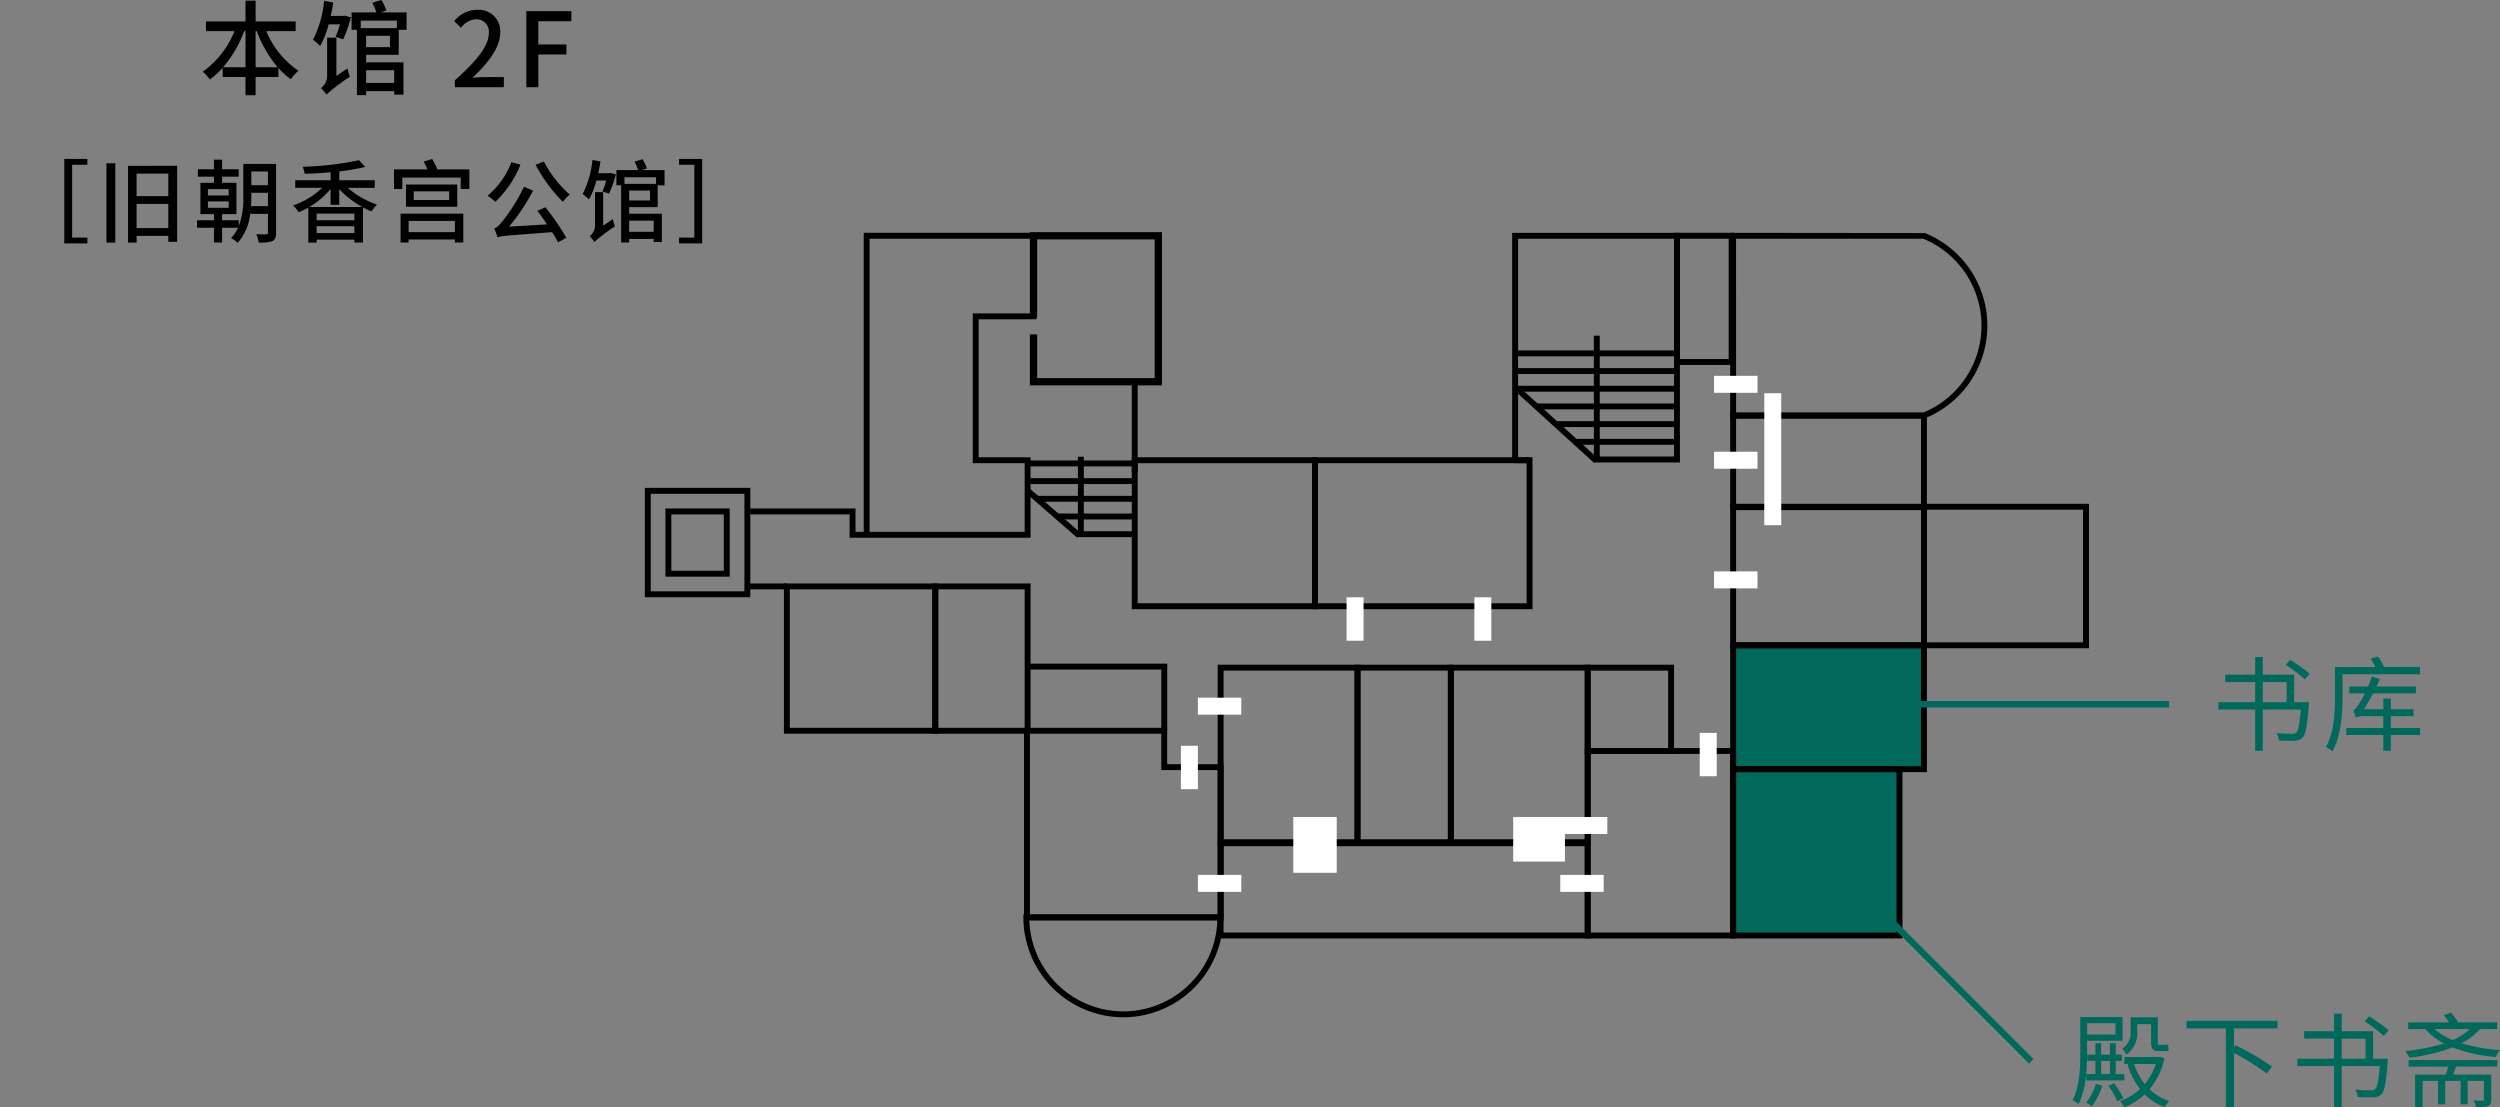 <?xml version="1.0" encoding="UTF-8"?> <svg xmlns="http://www.w3.org/2000/svg" xmlns:xlink="http://www.w3.org/1999/xlink" width="387.688" height="171.716" viewBox="0 0 387.688 171.716"><rect x="0" y="0" width="387.688" height="171.716" fill="#808080" stroke="none"/><defs><style>.a{fill:none;}.b{fill:#00695b;}.c{clip-path:url(#a);}.d{fill:#fff;}</style><clipPath id="a"><rect class="a" width="223.944" height="121.753" transform="translate(0 0)"></rect></clipPath></defs><g transform="translate(-647 -616)"><rect class="b" width="26" height="26" transform="translate(916 735)"></rect><rect class="b" width="29" height="19" transform="translate(916 716)"></rect><g transform="translate(747 652)"><path d="M198.817,83.74H168.31V63.613h30.507Zm-29.593-.914H197.9v-18.3H169.224Z"></path><path d="M195.014,109.529H168.309v-26.7h26.705Zm-25.79-.914H194.1V83.74H169.224Z"></path><path d="M34.856,1.019H59.815V12.6H50.852V35.828H58.9V46.476H34.856ZM33.942.1V46.476H32.667V42.852H15.9v.915H31.752V47.39H59.815V34.913H51.767v-21.4H60.73V.1Z"></path><path d="M45.494,77.78H21.563v-23.3H45.494Zm-23.017-.915h22.1V55.394h-22.1Z"></path><path d="M59.815,77.78H44.579v-23.3H59.815Zm-14.321-.915H58.9V55.394H45.494Z"></path><path d="M104.387,58.469H75.512V34.913h28.875Zm-27.961-.914h27.047V35.828H76.426Z"></path><path d="M160.513,1.02h7.563V19.679h-7.563ZM159.6,20.593h9.391V.1H159.6Z"></path><path d="M125.445,95.061H110.056V67.079h15.389Zm-14.475-.914h13.561V67.994H110.97Z"></path><path d="M159.6,80.913H145.755V67.079H159.6ZM146.67,80h12.015v-12H146.67Z"></path><path d="M198.81,43.043h24.22V63.614H198.81ZM197.9,64.528h26.049v-22.4H197.9Z"></path><g class="c"><path d="M74.2,121.753a15.52,15.52,0,0,1-15.5-15.489v-.457h31v.457a15.522,15.522,0,0,1-15.5,15.489M59.626,106.721a14.586,14.586,0,0,0,29.157,0Z"></path><path d="M16.355,56.618H0V39.658H16.355ZM.914,55.7H15.44V40.573H.914Z"></path><path d="M13.16,53.422H3.195V42.853H13.16Zm-9.051-.914h8.136v-8.74H4.109Z"></path><path d="M146.67,109.529H88.831V94.307H146.67Zm-56.925-.914h56.011V95.221H89.745Z"></path><rect width="2.238" height="0.914" transform="translate(134.96 34.915)"></rect><path d="M160.513,35.714H147.129V34.8H159.6V1.022H135.417v34.35H134.5V.108h26.01Z"></path><rect width="0.914" height="14.032" transform="translate(75.512 23.205)"></rect><path d="M137.655,58.469H103.473V34.913h34.182Zm-33.268-.914h32.354V35.828H104.387Z"></path><path d="M146.67,95.061H124.532V67.079H146.67Zm-21.225-.914h20.31V67.994h-20.31Z"></path><path d="M169.224,109.529H145.755V80h23.469Zm-22.554-.914h21.64v-27.7H146.67Z"></path><path d="M198.81,64.528h-30.5v-22.4h30.5Zm-29.586-.914H197.9V43.043H169.224Z"></path><path d="M198.81,43.108h-30.5V27.989h30.5Zm-29.586-.915H197.9V28.9H169.224Z"></path><path d="M198.353,28.9H168.31V.107L198.5.14a15.492,15.492,0,0,1,.306,28.6v.152Zm-29.129-.914h29.017a14.577,14.577,0,0,0,0-26.968h-29.02Z"></path><path d="M89.747,106.72H58.8V76.866H81v5.641h8.749Zm-30.03-.914H88.832V83.421H80.084V77.78H59.717Z"></path><path d="M110.97,95.061H88.832V67.079H110.97Zm-21.223-.914h20.309V67.994H89.747Z"></path><path d="M59.709,0V13.223h1.127V1.127H79.063V22.642H60.836V15.855H59.709v7.914H80.191V0Z"></path><rect width="6.122" height="0.914" transform="translate(15.898 54.481)"></rect><path d="M81.007,77.323h-.914v-9.49H59.358v-.915H81.007Z"></path><rect class="d" width="6.733" height="8.647" transform="translate(100.559 90.701)"></rect><rect class="d" width="6.733" height="2.632" transform="translate(85.762 99.675)"></rect><rect class="d" width="6.733" height="2.632" transform="translate(142.522 90.702)"></rect><rect class="d" width="6.733" height="2.632" transform="translate(141.959 99.675)"></rect><rect class="d" width="6.733" height="2.632" transform="translate(85.762 72.196)"></rect><rect class="d" width="6.733" height="2.632" transform="translate(165.808 52.61)"></rect><rect class="d" width="6.733" height="2.632" transform="translate(165.808 34.055)"></rect><rect class="d" width="6.733" height="2.632" transform="translate(165.808 22.282)"></rect><rect class="d" width="2.633" height="6.733" transform="translate(108.82 56.627)"></rect><rect class="d" width="2.633" height="6.733" transform="translate(83.129 79.651)"></rect><rect class="d" width="2.631" height="6.733" transform="translate(128.639 56.627)"></rect><rect class="d" width="2.631" height="20.468" transform="translate(173.596 24.98)"></rect><rect class="d" width="2.631" height="6.733" transform="translate(163.587 77.647)"></rect><rect class="d" width="8.024" height="6.908" transform="translate(134.661 90.702)"></rect><rect width="15.449" height="0.914" transform="translate(144.287 32.057)"></rect><rect width="18.786" height="0.914" transform="translate(141.27 29.313)"></rect><rect width="21.803" height="0.914" transform="translate(138.253 26.57)"></rect><rect width="24.776" height="0.914" transform="translate(134.96 23.827)"></rect><rect width="25.096" height="0.914" transform="translate(134.96 21.084)"></rect><rect width="25.096" height="0.914" transform="translate(134.96 18.341)"></rect><path d="M147.123,35.71,134.929,24.622l.615-.677,11.624,10.569V16.054h.914v19l-.066.237-.194.32Z"></path><rect width="9.028" height="0.914" transform="translate(66.941 46.382)"></rect><rect width="11.877" height="0.914" transform="translate(64.092 43.638)"></rect><rect width="15.154" height="0.914" transform="translate(60.815 40.895)"></rect><rect width="16.709" height="0.914" transform="translate(59.26 38.152)"></rect><rect width="16.709" height="0.914" transform="translate(59.26 35.409)"></rect><path d="M66.946,47.3l-7.889-6.87.6-.69,7.5,6.531V34.83h.915V47.086Z"></path></g></g><g transform="translate(27 65.5)"><path class="b" d="M10.432-11.68h2.144v2.656c0,1.088.208,1.52,1.168,1.52h.88a2.3,2.3,0,0,0,.7-.08c-.048-.256-.064-.672-.1-.944a2.712,2.712,0,0,1-.608.064h-.768c-.208,0-.224-.128-.224-.544v-3.744H9.408v2.224a2.83,2.83,0,0,1-1.3,2.64,3.545,3.545,0,0,1,.608.944A3.982,3.982,0,0,0,10.432-10.5Zm-5.6,5.7H6.208v2.048H4.832Zm-2.3,2.048v.976h5.9v-.976H7.1V-5.984h.96v-.96H7.1V-8.72h-.9v1.776H4.832V-8.72h-.88v1.776H2.688v.96H3.952v2.048Zm4.528-7.9v1.76h-4.4v-1.76Zm-4.4,2.72h5.5v-3.664H1.6v5.52C1.6-5.024,1.5-2,.416.128a4.01,4.01,0,0,1,.9.608c1.168-2.256,1.344-5.648,1.344-8ZM4.016-2.4A8.5,8.5,0,0,1,2.512.48a4.451,4.451,0,0,1,.88.592A11.662,11.662,0,0,0,5.024-2.144Zm1.92.272A11.516,11.516,0,0,1,7.328.272l.944-.448A11.5,11.5,0,0,0,6.832-2.5ZM13.312-5.5A9.209,9.209,0,0,1,11.6-2.384,10.23,10.23,0,0,1,9.936-5.5Zm.64-1.136-.176.048H8.432V-5.5h.624l-.128.032a11.647,11.647,0,0,0,1.936,3.856A9,9,0,0,1,7.776.24a3.9,3.9,0,0,1,.624.976,9.979,9.979,0,0,0,3.2-2A8.61,8.61,0,0,0,14.7,1.2a4.634,4.634,0,0,1,.7-.96,7.874,7.874,0,0,1-3.056-1.824A10.954,10.954,0,0,0,14.64-6.368Zm18.24-4.384v-1.184H18.064v1.184h6.112V1.2H25.44V-7.216A36.478,36.478,0,0,1,30.5-4.032L31.328-5.1a39.531,39.531,0,0,0-5.68-3.312l-.208.24v-2.848Zm17.216.288A29.039,29.039,0,0,0,46.4-12.9l-.7.784A23.909,23.909,0,0,1,48.672-9.84Zm-7.264,1.3h3.7v3.12h-3.7Zm4.864,3.12v-4.272H42.144v-2.736H40.96v2.736H36.32V-9.44h4.64v3.12h-5.7v1.136h5.7v6.4h1.184v-6.4h5.9c-.192,2.32-.416,3.328-.72,3.6a.938.938,0,0,1-.672.16c-.384,0-1.392,0-2.4-.1A2.53,2.53,0,0,1,44.64-.384c.992.048,1.952.064,2.432.032a1.727,1.727,0,0,0,1.248-.48c.464-.48.7-1.744.944-4.928.032-.176.048-.56.048-.56Zm15.008-4.608A9.412,9.412,0,0,1,59.36-9.2a9.984,9.984,0,0,1-2.832-1.728Zm4.224,0v-1.04H60.192a10.314,10.314,0,0,0-1.1-1.5l-1.1.368c.272.352.544.752.784,1.136h-6.32v1.04h2.64A9.81,9.81,0,0,0,58-8.688,30.591,30.591,0,0,1,51.984-7.5a5.63,5.63,0,0,1,.672,1.024,28.675,28.675,0,0,0,6.672-1.6,24.444,24.444,0,0,0,6.688,1.488,4.648,4.648,0,0,1,.672-1.072A26.62,26.62,0,0,1,60.72-8.72a9.022,9.022,0,0,0,2.864-2.208ZM52.512-5.1h6.144c-.112.4-.224.864-.368,1.248H53.52V1.216h1.168v-4.1h2.4V.752h1.1V-2.88h2.384V.752h1.1V-2.88h2.512V-.032c0,.16-.048.208-.224.208-.192.016-.72.016-1.36,0a3.814,3.814,0,0,1,.368,1.008,5.117,5.117,0,0,0,1.856-.176c.416-.192.512-.464.512-1.024v-3.84H59.408c.16-.368.32-.816.464-1.248h6.4V-6.112H52.512Z" transform="translate(941 721)"></path><path class="b" d="M15.168-10.736A29.039,29.039,0,0,0,12.16-12.9l-.7.784A23.91,23.91,0,0,1,14.432-9.84ZM7.9-9.44h3.7v3.12H7.9Zm4.864,3.12v-4.272H7.9v-2.736H6.72v2.736H2.08V-9.44H6.72v3.12h-5.7v1.136h5.7v6.4H7.9v-6.4h5.9c-.192,2.32-.416,3.328-.72,3.6a.938.938,0,0,1-.672.16c-.384,0-1.392,0-2.4-.1A2.53,2.53,0,0,1,10.4-.384c.992.048,1.952.064,2.432.032a1.727,1.727,0,0,0,1.248-.48c.464-.48.7-1.744.944-4.928.032-.176.048-.56.048-.56Zm19.52-4.336v-1.12H26.7a7.232,7.232,0,0,0-.928-1.616l-1.152.32a7.337,7.337,0,0,1,.736,1.3H19.1V-7.2c0,2.32-.112,5.536-1.408,7.824a4.174,4.174,0,0,1,1.008.688C20.064-1.1,20.272-4.7,20.272-7.2v-3.456ZM32.3-2.32H27.76V-4.16h3.52V-5.232H27.76V-6.9H26.592v1.664H23.568a21.953,21.953,0,0,0,1.44-2.448h6.64V-8.752H25.536q.288-.576.528-1.152l-1.232-.432a13.487,13.487,0,0,1-.608,1.584H21.312V-7.68h2.416A18.685,18.685,0,0,1,22.8-6.016c-.32.512-.592.864-.864.928A8.982,8.982,0,0,1,22.32-3.92a2.949,2.949,0,0,1,1.5-.24h2.768v1.84H20.848v1.088h5.744V1.216H27.76V-1.232H32.3Z" transform="translate(963 665.714)"></path><path class="b" d="M951.813,713.5h-37v-1h37Z" transform="translate(766.134 -462.119) rotate(45)"></path><path class="b" d="M953.567,660.214h-44.73v-1h44.73Z" transform="translate(2.798)"></path></g><g transform="translate(647 616)"><rect class="a" width="119" height="46" transform="translate(0 0)"></rect><g transform="translate(0 -5.48)"><path d="M9.968-11.872v13.1h3.584v-.9H11.186V-10.976h2.366v-.9ZM16.506,1.106h1.372V-11.2H16.506Zm4.676-2.254V-4.9H26.1v3.752ZM26.1-9.6v3.5H21.182V-9.6Zm-6.244-1.2v11.9h1.33V.056H26.1V.98h1.372V-10.808ZM38.92-4.55c.042-.546.056-1.078.056-1.568v-.5h2.576V-4.55Zm2.632-5.376V-7.8H38.976V-9.926Zm-9.31,4.634h3.22V-4.3h-3.22Zm0-1.9h3.22v.98h-3.22ZM42.812-11.1H37.73v4.984a12.061,12.061,0,0,1-.714,4.676v-.924H34.44v-.952h2.226V-8.176H34.44v-.952h2.576v-1.148H34.44V-11.76H33.18v1.484H30.688v1.148H33.18v.952h-2.1v4.858h2.1v.952H30.548V-1.2H33.18V1.078h1.26V-1.2h2.478a5.782,5.782,0,0,1-1.092,1.6,5.081,5.081,0,0,1,1.036.728,8.009,8.009,0,0,0,1.932-4.48h2.758V-.448c0,.2-.084.266-.28.266S40.4-.168,39.732-.2a4.534,4.534,0,0,1,.392,1.288A5.479,5.479,0,0,0,42.252.868c.434-.238.56-.616.56-1.316Zm5.152,6.678a12.758,12.758,0,0,0,3.3-2.786v2.45h1.344V-7.182a14.824,14.824,0,0,0,3.57,2.758ZM49.1-.378V-1.442H54.95V-.378ZM54.95-2.366H49.1V-3.4H54.95Zm3.164-5.026V-8.568h-5.5V-9.94a36.07,36.07,0,0,0,4.018-.686l-.952-1.05a49.014,49.014,0,0,1-8.75,1.022,4.258,4.258,0,0,1,.322,1.092c1.288-.042,2.66-.126,4.018-.252v1.246H45.78v1.176h4.172a11.971,11.971,0,0,1-4.508,2.73,6.065,6.065,0,0,1,.868,1.05,12.117,12.117,0,0,0,1.5-.714V1.106H49.1V.644H54.95v.448h1.344v-5.46a9.521,9.521,0,0,0,1.33.63,4.391,4.391,0,0,1,.854-1.05,13.619,13.619,0,0,1-4.55-2.6ZM70.546-2.254V-.518H63.364V-2.254ZM62.118,1.092h1.246V.616h7.182v.462h1.3V-3.388h-9.73ZM69.65-5.5H64.162V-6.846H69.65ZM62.958-7.9v3.444H70.91V-7.9Zm4.872-2.352a14.313,14.313,0,0,0-.8-1.61l-1.33.392c.2.364.406.812.574,1.218H61.1V-7.21h1.288V-8.974h9.058V-7.21h1.344v-3.038ZM79.3-11.368A12.717,12.717,0,0,1,75.614-6.16a9.173,9.173,0,0,1,1.2.938A16.351,16.351,0,0,0,80.71-10.99Zm4.032,7.546c.49.63,1.008,1.372,1.5,2.1l-5.894.35A31.308,31.308,0,0,0,82.67-6.958l-1.414-.6a27.9,27.9,0,0,1-3.332,5.348c-.518.63-.882,1.022-1.288,1.12A11.06,11.06,0,0,1,77.154.294c.588-.238,1.428-.28,8.47-.812a15.635,15.635,0,0,1,.91,1.582L87.822.35a37.936,37.936,0,0,0-3.248-4.732Zm-.28-7.14a24.6,24.6,0,0,0,4.228,5.74,6.8,6.8,0,0,1,1.078-1.12,17.529,17.529,0,0,1-4.018-5.138ZM93.534-1.526V-6.72h-1.26v5.278a2.118,2.118,0,0,1-.84,1.568,4.07,4.07,0,0,1,.742.882,23.641,23.641,0,0,1,3.192-2.422,8.511,8.511,0,0,1-.336-1.134Zm.91-8.134h-1.68c.14-.6.252-1.2.35-1.82l-1.246-.238a14.6,14.6,0,0,1-1.512,5.292,8.321,8.321,0,0,1,.98.84,12.5,12.5,0,0,0,1.148-2.94H94.01a12.4,12.4,0,0,1-.588,1.694l1.036.336a19.857,19.857,0,0,0,1.05-2.982l-.868-.238Zm6.93,7.364V-.574H97.566V-2.3Zm.364-6.734v1.022h-4.9V-9.03Zm-.938,3.6H97.566v-1.54H100.8ZM101.99-4.4V-7.784h1.064V-10.15h-3.5l.756-.252a5.9,5.9,0,0,0-.672-1.428l-1.232.378a8.689,8.689,0,0,1,.56,1.3H95.592v2.366h.728V1.078h1.246V.532h3.808v.476h1.26V-3.374H97.566V-4.4Zm6.9-7.476v13.1h-3.584v-.9h2.366V-10.976h-2.366v-.9Z" transform="translate(0 42)"></path><path d="M-20.36-3.088v-5.6h.176a18.579,18.579,0,0,0,3.248,5.6Zm-5.056,0a18.136,18.136,0,0,0,3.28-5.6h.208v5.6Zm11.264-5.6v-1.5H-20.36v-3.232h-1.568v3.232h-6.128v1.5h4.416A14.141,14.141,0,0,1-28.552-2.4a6.6,6.6,0,0,1,1.1,1.216,13.951,13.951,0,0,0,1.984-1.824v1.424h3.536V1.248h1.568V-1.584h3.536V-2.976a10.974,10.974,0,0,0,1.936,1.744A6.126,6.126,0,0,1-13.72-2.544,13.807,13.807,0,0,1-18.7-8.688Zm6.32,6.944V-7.68h-1.44v6.032a2.42,2.42,0,0,1-.96,1.792,4.652,4.652,0,0,1,.848,1.008A27.017,27.017,0,0,1-5.736-1.616a9.727,9.727,0,0,1-.384-1.3Zm1.04-9.3h-1.92c.16-.688.288-1.376.4-2.08l-1.424-.272a16.681,16.681,0,0,1-1.728,6.048,9.509,9.509,0,0,1,1.12.96,14.288,14.288,0,0,0,1.312-3.36h1.744A14.174,14.174,0,0,1-7.96-7.808l1.184.384a22.694,22.694,0,0,0,1.2-3.408l-.992-.272Zm7.92,8.416V-.656H-3.224V-2.624Zm.416-7.7v1.168h-5.6V-10.32ZM.472-6.208h-3.7v-1.76h3.7Zm1.36,1.184V-8.9H3.048v-2.7h-4l.864-.288A6.743,6.743,0,0,0-.856-13.52l-1.408.432a9.931,9.931,0,0,1,.64,1.488H-5.48v2.7h.832V1.232h1.424V.608H1.128v.544h1.44V-3.856H-3.224V-5.024ZM10.536,0h7.6V-1.568H15.192c-.576,0-1.312.048-1.92.112,2.5-2.384,4.3-4.736,4.3-7.008A3.33,3.33,0,0,0,14.024-12a4.572,4.572,0,0,0-3.584,1.76l1.04,1.024a3.194,3.194,0,0,1,2.32-1.312,1.912,1.912,0,0,1,2,2.16c0,1.936-1.792,4.224-5.264,7.3ZM21.624,0H23.48V-5.072h4.352V-6.624H23.48v-3.6H28.6v-1.568H21.624Z" transform="translate(60 19)"></path></g></g></g></svg> 
